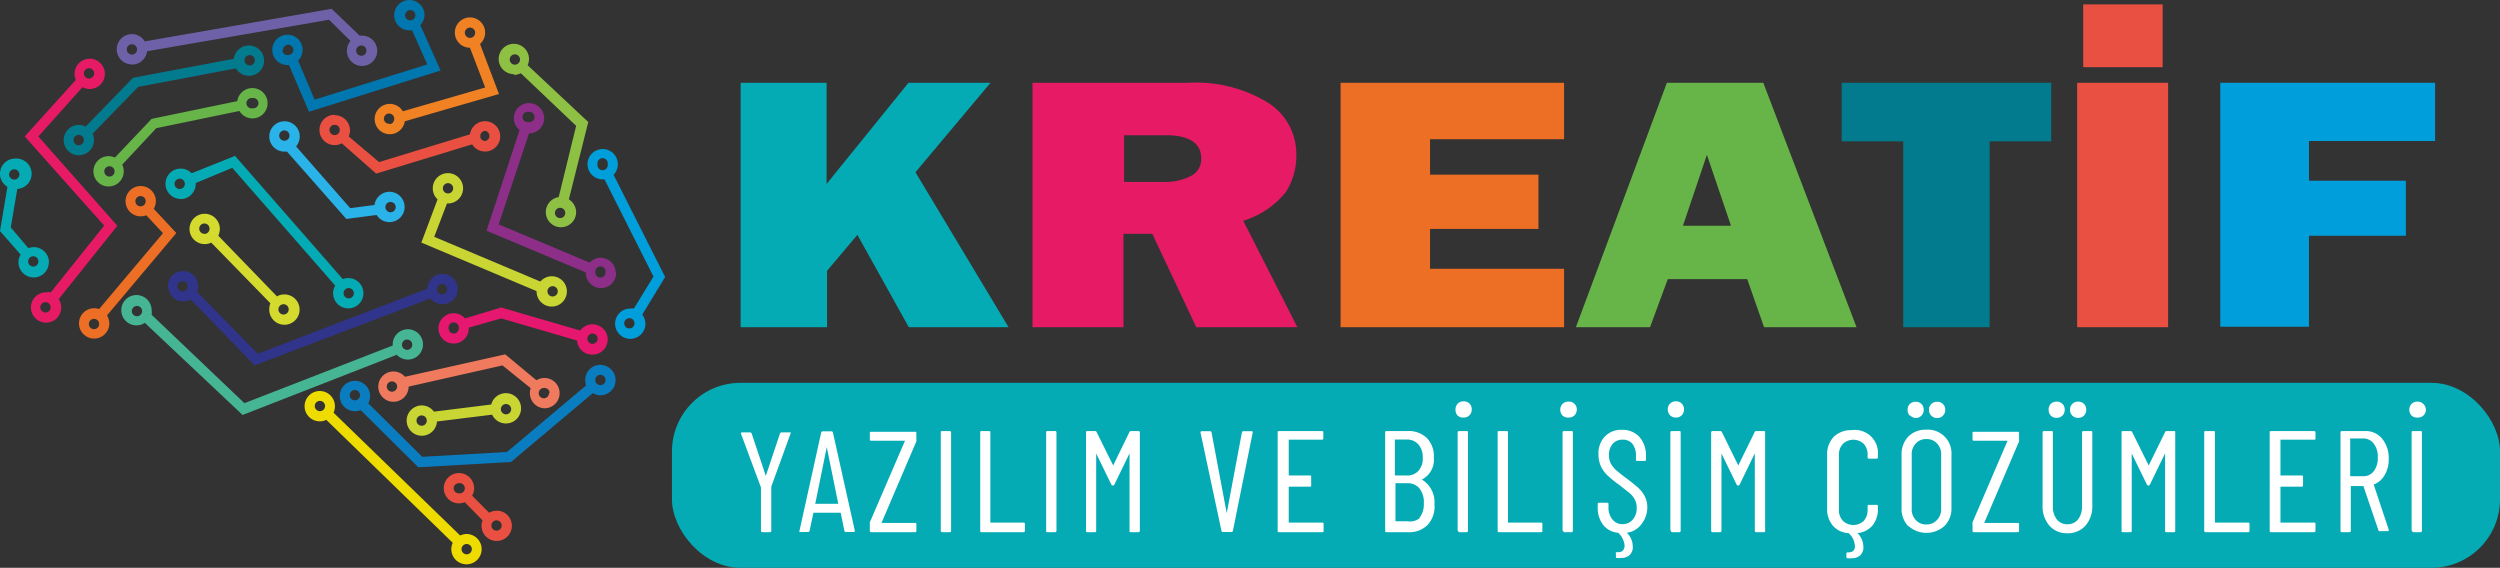 <svg xmlns="http://www.w3.org/2000/svg" viewBox="0 0 164.89 37.45"><rect x="0" y="0" width="164.89" height="37.45" fill="#333333" stroke="none"/><defs><style>.cls-1{fill:#04abb5;}.cls-2{fill:#fff;}.cls-3{fill:#e61a65;}.cls-4{fill:#ed6f25;}.cls-5{fill:#67b548;}.cls-6{fill:#017b8d;}.cls-7{fill:#009eda;}.cls-8{fill:#ea5041;}.cls-9{fill:#46b593;}.cls-10{fill:#0a7dc1;}.cls-11{fill:#e6176f;}.cls-12{fill:#eedc00;}.cls-13{fill:#d5da2f;}.cls-14{fill:#30348b;}.cls-15{fill:#29b3e8;}.cls-16{fill:#0078af;}.cls-17{fill:#f08223;}.cls-18{fill:#8ec044;}.cls-19{fill:#8d2f88;}.cls-20{fill:#c9d532;}.cls-21{fill:#6f61a8;}.cls-22{fill:#ef7a5d;}</style></defs><g id="Layer_2" data-name="Layer 2"><g id="Layer_1-2" data-name="Layer 1"><rect class="cls-1" x="44.32" y="25.25" width="120.57" height="12.2" rx="4.52"/><path class="cls-2" d="M50.19,35V32.15s0,0,0,0l-1.32-3.55v0c0-.05,0-.08.08-.08h.52a.12.12,0,0,1,.11.08l.93,2.79,0,0,0,0,.93-2.79a.12.12,0,0,1,.12-.08h.51a.07.07,0,0,1,.07,0,.08.08,0,0,1,0,.08L50.87,32.1a.12.12,0,0,0,0,0V35c0,.07,0,.1-.09.1h-.49C50.22,35.09,50.19,35.06,50.19,35Z"/><path class="cls-2" d="M55.69,35l-.24-1.18a0,0,0,0,0,0,0H53.65l0,0L53.4,35a.1.1,0,0,1-.11.09h-.48a.1.1,0,0,1-.08,0,.11.11,0,0,1,0-.08l1.43-6.47a.1.1,0,0,1,.1-.09h.57a.1.1,0,0,1,.11.09L56.38,35v0a.08.08,0,0,1-.09.09H55.8A.1.1,0,0,1,55.69,35Zm-1.9-1.77h1.5s0,0,0,0l-.76-3.74,0,0s0,0,0,0l-.76,3.74S53.77,33.24,53.79,33.24Z"/><path class="cls-2" d="M57.37,35v-.44a.52.52,0,0,1,0-.11l2.32-5.38v0l0,0H57.46a.08.08,0,0,1-.09-.09v-.4c0-.07,0-.1.09-.1h2.89c.06,0,.09,0,.09.1V29a.36.36,0,0,1,0,.11l-2.3,5.38a0,0,0,0,0,0,0s0,0,0,0h2.21a.08.08,0,0,1,.09.09V35c0,.06,0,.1-.09.1H57.46C57.4,35.1,57.37,35.06,57.37,35Z"/><path class="cls-2" d="M62.05,35V28.53c0-.07,0-.1.09-.1h.49a.09.09,0,0,1,.1.1V35a.09.09,0,0,1-.1.1h-.49C62.08,35.1,62.05,35.06,62.05,35Z"/><path class="cls-2" d="M64.65,35V28.53c0-.07,0-.1.09-.1h.49c.06,0,.09,0,.09.1v5.94a0,0,0,0,0,0,0h2.18c.06,0,.1,0,.1.09V35a.09.09,0,0,1-.1.1h-2.8C64.68,35.1,64.65,35.06,64.65,35Z"/><path class="cls-2" d="M69,35V28.53c0-.07,0-.1.09-.1h.49a.09.09,0,0,1,.1.1V35a.09.09,0,0,1-.1.1h-.49C69,35.1,69,35.06,69,35Z"/><path class="cls-2" d="M74.59,28.43h.49a.09.09,0,0,1,.1.1V35a.09.09,0,0,1-.1.1h-.49c-.06,0-.09,0-.09-.1V29.9a0,0,0,0,0,0,0l0,0-1,2.06a.1.1,0,0,1-.09.06.11.11,0,0,1-.11-.06l-1-2.05,0,0s0,0,0,0V35c0,.06,0,.1-.09.1h-.49c-.06,0-.09,0-.09-.1V28.53c0-.07,0-.1.09-.1h.5a.11.11,0,0,1,.11.07l1.09,2.2s0,0,0,0l0,0,1.07-2.2A.13.13,0,0,1,74.59,28.43Z"/><path class="cls-2" d="M80.56,35l-1.38-6.47v0a.08.08,0,0,1,.09-.09h.53a.1.1,0,0,1,.11.09l1,5.32,0,0,0,0,1-5.32a.1.1,0,0,1,.11-.09h.51c.07,0,.1,0,.09.11L81.32,35a.1.1,0,0,1-.11.09h-.54C80.61,35.1,80.58,35.07,80.56,35Z"/><path class="cls-2" d="M87.19,29H85a0,0,0,0,0,0,0v2.36s0,0,0,0h1.39c.06,0,.09,0,.09.1V32c0,.07,0,.1-.09.1H85s0,0,0,0v2.37a0,0,0,0,0,0,0h2.21a.08.08,0,0,1,.09.09V35c0,.06,0,.1-.09.1H84.36c-.06,0-.09,0-.09-.1V28.53c0-.07,0-.1.09-.1h2.83c.06,0,.09,0,.09.1v.4A.08.08,0,0,1,87.19,29Z"/><path class="cls-2" d="M94.16,34.62a1.68,1.68,0,0,1-1.25.48H91.45c-.06,0-.09,0-.09-.1V28.53c0-.07,0-.1.09-.1h1.37a1.74,1.74,0,0,1,1.29.46,1.71,1.71,0,0,1,.46,1.29,1.46,1.46,0,0,1-.79,1.45v0s0,0,0,0a1.73,1.73,0,0,1,.83,1.62A1.78,1.78,0,0,1,94.16,34.62ZM92,29.06v2.3s0,0,0,0h.75a1,1,0,0,0,.8-.3,1.21,1.21,0,0,0,.29-.86,1.29,1.29,0,0,0-.29-.89,1,1,0,0,0-.8-.32h-.75A0,0,0,0,0,92,29.06Zm1.62,5.1a1.44,1.44,0,0,0,.29-.95,1.47,1.47,0,0,0-.29-1,1,1,0,0,0-.79-.34h-.79a0,0,0,0,0,0,0v2.51a0,0,0,0,0,0,0h.79A1,1,0,0,0,93.65,34.16Z"/><path class="cls-2" d="M96.14,27.41A.54.54,0,0,1,96,27a.52.52,0,0,1,.15-.38.53.53,0,0,1,.39-.15.51.51,0,0,1,.53.53.54.54,0,0,1-.15.39.52.52,0,0,1-.38.15A.53.53,0,0,1,96.14,27.41Zm0,7.59V28.53a.09.09,0,0,1,.1-.1h.48c.07,0,.1,0,.1.1V35a.09.09,0,0,1-.1.1h-.48A.09.09,0,0,1,96.18,35Z"/><path class="cls-2" d="M98.78,35V28.53c0-.07,0-.1.1-.1h.48c.07,0,.1,0,.1.1v5.94a0,0,0,0,0,0,0h2.18a.08.08,0,0,1,.09.09V35c0,.06,0,.1-.09.1h-2.8A.09.09,0,0,1,98.78,35Z"/><path class="cls-2" d="M103.06,27.41a.54.54,0,0,1-.15-.39.52.52,0,0,1,.15-.38.53.53,0,0,1,.39-.15A.51.51,0,0,1,104,27a.54.54,0,0,1-.15.39.52.52,0,0,1-.38.15A.53.53,0,0,1,103.06,27.41Zm0,7.59V28.53a.09.09,0,0,1,.1-.1h.48c.07,0,.1,0,.1.1V35a.09.09,0,0,1-.1.1h-.48A.09.09,0,0,1,103.1,35Z"/><path class="cls-2" d="M108.24,34.6a1.41,1.41,0,0,1-.94.54s0,0,0,0a1.25,1.25,0,0,1,.39.89.7.7,0,0,1-.22.59.8.8,0,0,1-.54.18,1.14,1.14,0,0,1-.28,0c-.06,0-.08,0-.07-.11l0-.2a.07.07,0,0,1,0-.07h.18a.41.41,0,0,0,.28-.11.49.49,0,0,0,.11-.35,1.31,1.31,0,0,0-.42-.82l0,0a1.41,1.41,0,0,1-1-.53,1.81,1.81,0,0,1-.35-1.13v-.22c0-.06,0-.1.09-.1H106c.06,0,.09,0,.09.1v.19a1.21,1.21,0,0,0,.26.81.81.81,0,0,0,.67.31.86.86,0,0,0,.66-.29,1.12,1.12,0,0,0,.27-.78,1.1,1.1,0,0,0-.13-.56,1.45,1.45,0,0,0-.33-.41l-.68-.54a7.48,7.48,0,0,1-.75-.6,2,2,0,0,1-.46-.61,1.9,1.9,0,0,1-.17-.82,1.59,1.59,0,0,1,.43-1.18,1.47,1.47,0,0,1,1.11-.43,1.49,1.49,0,0,1,1.16.47,1.81,1.81,0,0,1,.43,1.25v.24c0,.06,0,.09-.1.09H108c-.07,0-.1,0-.1-.09v-.25a1.21,1.21,0,0,0-.25-.81A.81.81,0,0,0,107,29a.83.83,0,0,0-.63.27,1.1,1.1,0,0,0-.25.76,1.21,1.21,0,0,0,.11.52,1.83,1.83,0,0,0,.33.43c.15.13.36.31.65.52s.66.51.85.68a2,2,0,0,1,.43.57,1.6,1.6,0,0,1,.16.75A1.8,1.8,0,0,1,108.24,34.6Z"/><path class="cls-2" d="M110.17,27.41A.54.54,0,0,1,110,27a.52.52,0,0,1,.15-.38.53.53,0,0,1,.39-.15.51.51,0,0,1,.53.53.54.54,0,0,1-.15.39.52.52,0,0,1-.38.15A.53.53,0,0,1,110.17,27.41Zm0,7.59V28.53a.09.09,0,0,1,.1-.1h.48c.07,0,.1,0,.1.1V35a.09.09,0,0,1-.1.1h-.48A.09.09,0,0,1,110.21,35Z"/><path class="cls-2" d="M115.83,28.43h.5c.06,0,.09,0,.09.1V35c0,.06,0,.1-.09.1h-.49a.09.09,0,0,1-.1-.1V29.9s0,0,0,0l0,0-1,2.06a.11.11,0,0,1-.2,0l-1-2.05,0,0s0,0,0,0V35a.09.09,0,0,1-.1.1h-.48a.09.09,0,0,1-.1-.1V28.53a.09.09,0,0,1,.1-.1h.49a.13.13,0,0,1,.12.07l1.08,2.2,0,0,0,0,1.08-2.2A.11.11,0,0,1,115.83,28.43Z"/><path class="cls-2" d="M123.77,30.25l-.5,0c-.06,0-.09,0-.09-.1V30a1.05,1.05,0,0,0-.26-.73,1,1,0,0,0-1.36,0,1,1,0,0,0-.27.73v3.63a1,1,0,0,0,.27.73,1,1,0,0,0,1.36,0,1.05,1.05,0,0,0,.26-.73v-.23c0-.07,0-.1.09-.1l.5,0a.08.08,0,0,1,.09.09v.16a1.72,1.72,0,0,1-.35,1.1,1.47,1.47,0,0,1-1,.51s0,0,0,0a1.28,1.28,0,0,1,.39.88.72.72,0,0,1-.22.6.85.85,0,0,1-.55.18,1.27,1.27,0,0,1-.28,0,.09.09,0,0,1-.07-.11l0-.2a.08.08,0,0,1,.09-.08h0a.53.53,0,0,0,.31-.06.34.34,0,0,0,.16-.27s0-.07,0-.12a1.19,1.19,0,0,0-.42-.82l-.05,0a1.47,1.47,0,0,1-1-.51,1.68,1.68,0,0,1-.36-1.11V30a1.65,1.65,0,0,1,.44-1.19,1.62,1.62,0,0,1,1.18-.44A1.52,1.52,0,0,1,123.86,30v.17A.08.08,0,0,1,123.77,30.25Z"/><path class="cls-2" d="M125.87,34.72a1.66,1.66,0,0,1-.45-1.21V30a1.66,1.66,0,0,1,.45-1.21,1.59,1.59,0,0,1,1.18-.45A1.56,1.56,0,0,1,128.71,30v3.49a1.62,1.62,0,0,1-.46,1.2,1.78,1.78,0,0,1-2.38,0Zm.09-7.31a.5.5,0,0,1-.14-.38.51.51,0,0,1,.14-.38.53.53,0,0,1,.39-.15.51.51,0,0,1,.53.53.5.5,0,0,1-.15.38.49.49,0,0,1-.38.16A.5.5,0,0,1,126,27.41Zm1.8,6.88a1,1,0,0,0,.27-.75V30a1,1,0,0,0-.27-.75.91.91,0,0,0-.71-.29.88.88,0,0,0-.69.29,1,1,0,0,0-.27.75v3.55a1,1,0,0,0,.27.75.88.88,0,0,0,.69.29A.91.91,0,0,0,127.76,34.29Zm-.38-6.88a.5.5,0,0,1-.15-.38.52.52,0,0,1,.15-.38.53.53,0,0,1,.39-.15.51.51,0,0,1,.53.53.5.5,0,0,1-.15.38.49.49,0,0,1-.38.16A.5.5,0,0,1,127.38,27.41Z"/><path class="cls-2" d="M130.1,35v-.44a.26.26,0,0,1,0-.11l2.31-5.38a0,0,0,0,0,0,0l0,0h-2.22a.08.08,0,0,1-.09-.09v-.4c0-.07,0-.1.09-.1h2.89c.06,0,.09,0,.09.1V29a.36.36,0,0,1,0,.11l-2.3,5.38a0,0,0,0,0,0,0l0,0h2.21a.08.08,0,0,1,.09.09V35c0,.06,0,.1-.09.1h-2.89C130.13,35.1,130.1,35.06,130.1,35Z"/><path class="cls-2" d="M135.17,34.67a1.93,1.93,0,0,1-.45-1.33V28.53a.09.09,0,0,1,.1-.1h.49c.06,0,.09,0,.09.1v4.88a1.35,1.35,0,0,0,.26.85.87.87,0,0,0,.69.32.9.9,0,0,0,.71-.32,1.35,1.35,0,0,0,.26-.85V28.53a.09.09,0,0,1,.1-.1h.48c.07,0,.1,0,.1.1v4.81a1.93,1.93,0,0,1-.45,1.33,1.55,1.55,0,0,1-1.2.5A1.52,1.52,0,0,1,135.17,34.67Zm.09-7.26a.54.54,0,0,1-.14-.39.51.51,0,0,1,.14-.38.53.53,0,0,1,.39-.15.51.51,0,0,1,.53.53.54.54,0,0,1-.15.39.52.52,0,0,1-.38.15A.53.53,0,0,1,135.26,27.41Zm1.42,0a.54.54,0,0,1-.15-.39.52.52,0,0,1,.15-.38.53.53,0,0,1,.39-.15.51.51,0,0,1,.53.53.54.54,0,0,1-.15.39.52.52,0,0,1-.38.15A.53.53,0,0,1,136.68,27.41Z"/><path class="cls-2" d="M142.88,28.43h.5c.06,0,.09,0,.09.1V35c0,.06,0,.1-.09.1h-.49c-.06,0-.09,0-.09-.1V29.9s0,0,0,0l0,0-1,2.06a.11.11,0,0,1-.2,0l-1-2.05,0,0s0,0,0,0V35c0,.06,0,.1-.09.1h-.49c-.06,0-.09,0-.09-.1V28.53c0-.07,0-.1.09-.1h.5a.12.12,0,0,1,.11.07l1.09,2.2a0,0,0,0,0,0,0s0,0,0,0l1.08-2.2A.12.12,0,0,1,142.88,28.43Z"/><path class="cls-2" d="M145.38,35V28.53c0-.07,0-.1.09-.1H146c.06,0,.09,0,.09.1v5.94a0,0,0,0,0,0,0h2.18c.06,0,.1,0,.1.09V35a.09.09,0,0,1-.1.1h-2.8C145.41,35.1,145.38,35.06,145.38,35Z"/><path class="cls-2" d="M152.62,29h-2.21a0,0,0,0,0,0,0v2.36a0,0,0,0,0,0,0h1.39a.09.09,0,0,1,.1.1V32a.09.09,0,0,1-.1.1h-1.39a0,0,0,0,0,0,0v2.37a0,0,0,0,0,0,0h2.21c.06,0,.1,0,.1.09V35a.09.09,0,0,1-.1.1h-2.83c-.06,0-.09,0-.09-.1V28.53c0-.07,0-.1.09-.1h2.83a.09.09,0,0,1,.1.1v.4C152.72,29,152.68,29,152.62,29Z"/><path class="cls-2" d="M156.88,35l-1-2.94a0,0,0,0,0,0,0h-.83s0,0,0,0V35a.09.09,0,0,1-.1.1h-.48a.09.09,0,0,1-.1-.1V28.53a.09.09,0,0,1,.1-.1H156a1.39,1.39,0,0,1,1.12.51,2,2,0,0,1,.43,1.33,2,2,0,0,1-.27,1.07,1.41,1.41,0,0,1-.72.62.05.05,0,0,0,0,0l1,3v0s0,.07-.09.07H157A.12.12,0,0,1,156.88,35Zm-1.87-6v2.41s0,0,0,0h.85a.85.85,0,0,0,.71-.34,1.42,1.42,0,0,0,.26-.9,1.4,1.4,0,0,0-.26-.9.85.85,0,0,0-.71-.35h-.85A0,0,0,0,0,155,29.06Z"/><path class="cls-2" d="M159.06,27.41a.54.54,0,0,1-.15-.39.51.51,0,0,1,.53-.53.54.54,0,0,1,.39.15A.52.52,0,0,1,160,27a.51.51,0,0,1-.54.54A.52.52,0,0,1,159.06,27.41Zm0,7.59V28.53c0-.07,0-.1.1-.1h.48c.07,0,.1,0,.1.1V35a.09.09,0,0,1-.1.1h-.48A.09.09,0,0,1,159.1,35Z"/><path class="cls-1" d="M66.52,21.58H59.94l-3.39-6.09-2,2.37v3.72H48.85V5.46h5.67v6.67l5.4-6.67h5.41l-4.95,5.9Z"/><path class="cls-3" d="M85.57,21.58H78.9L76,15.42h-1.9v6.16h-6V5.46H78.37a9.13,9.13,0,0,1,5.26,1.31,4,4,0,0,1,1.87,3.44,4.42,4.42,0,0,1-.69,2.46A5.75,5.75,0,0,1,82,14.56ZM74.14,12h2.57a3.71,3.71,0,0,0,1.83-.39,1.24,1.24,0,0,0,.69-1.15c0-1-.77-1.54-2.32-1.54H74.14Z"/><path class="cls-4" d="M103.16,17.73v3.85H88.42V5.46h14.74V9.18H94.32v2.34h7.15V15.1H94.32v2.63Z"/><path class="cls-5" d="M116.35,21.58l-1.11-3.17H110l-1.17,3.17h-4.89l6-16.12h6.36l6.15,16.12ZM111,14.89h3.17l-1.59-4.68Z"/><path class="cls-6" d="M131.23,9.32V21.58h-5.7V9.32h-4.06V5.46h13.82V9.32Z"/><path class="cls-7" d="M158.68,15.55h-6.39v6h-5.85V5.46h14.17V9.3h-8.32v2.62h6.39Z"/><path class="cls-8" d="M143,5.46V21.58h-6V5.46Z"/><path class="cls-8" d="M142.64.29V4.43H137.4V.29Z"/><path class="cls-6" d="M15.56,4.51A1,1,0,0,0,17.42,4a1,1,0,0,0-1-1,1,1,0,0,0-1,.88L8.77,5.13,5.65,8.35a1,1,0,0,0-.45-.11,1,1,0,1,0,1,1,1,1,0,0,0-.09-.42l3-3.09Zm.85-.87a.34.34,0,1,1,0,.67.34.34,0,0,1,0-.67ZM5.2,9.58a.34.34,0,1,1,.33-.33A.34.34,0,0,1,5.2,9.58Z"/><path class="cls-7" d="M43.87,18.27l-3.4-6.74a1,1,0,0,0,.28-.7,1,1,0,1,0-1,1h.12l3.23,6.41-1.29,2.11a1,1,0,0,0-.24,0,1,1,0,1,0,1,1,1,1,0,0,0-.21-.6Zm-4.46-7.44a.34.34,0,1,1,.67,0,.34.34,0,1,1-.67,0Zm2.16,10.83a.34.34,0,1,1,0-.67.34.34,0,0,1,0,.67Z"/><path class="cls-5" d="M15.79,7.32a1,1,0,0,0,.86.49,1,1,0,1,0,0-2,1,1,0,0,0-1,.86L10,7.84,7.58,10.39a1.17,1.17,0,0,0-.42-.09,1,1,0,1,0,.9.56l2.25-2.41Zm.86-.85a.34.34,0,1,1,0,.67.34.34,0,1,1,0-.67ZM7.16,11.64a.34.34,0,0,1,0-.67.34.34,0,1,1,0,.67Z"/><path class="cls-3" d="M7.74,14.89,2.53,9,5.44,5.75A1,1,0,1,0,5,5.27L1.63,9l5.24,5.88-3.52,4.4a1.06,1.06,0,0,0-.31,0,1,1,0,1,0,0,2,1,1,0,0,0,1-1,1,1,0,0,0-.17-.55ZM5.87,4.5a.34.34,0,1,1-.34.34A.34.34,0,0,1,5.87,4.5ZM3,20.61a.34.34,0,1,1,.34-.34A.34.34,0,0,1,3,20.61Z"/><path class="cls-4" d="M11.63,15.37l-1.49-1.6a1,1,0,0,0,.14-.5,1,1,0,1,0-1,1,1.16,1.16,0,0,0,.37-.07l1.1,1.18-4.21,5a1.14,1.14,0,0,0-.33-.05,1,1,0,1,0,1,1,1.08,1.08,0,0,0-.15-.53ZM9.27,13.61a.34.34,0,1,1,.34-.34A.34.34,0,0,1,9.27,13.61ZM6.2,21.71a.34.34,0,1,1,.34-.34A.34.34,0,0,1,6.2,21.71Z"/><path class="cls-9" d="M26.17,23.4a1,1,0,1,0-.27-.69v.08l-9.78,3.8L10,20.76a.94.94,0,0,0,0-.3,1,1,0,1,0-1,1,.92.92,0,0,0,.55-.17L16,27.37Zm.74-1a.34.34,0,0,1,0,.67.34.34,0,1,1,0-.67ZM8.7,20.46a.34.34,0,0,1,.67,0,.34.34,0,1,1-.67,0Z"/><path class="cls-8" d="M32.75,33.69a1,1,0,0,0-.49.13l-1.12-1.13a1,1,0,0,0,.13-.49,1,1,0,1,0-1,1,1,1,0,0,0,.38-.08l1.18,1.2a.89.89,0,0,0-.07.36,1,1,0,1,0,1-1ZM29.92,32.2a.34.34,0,0,1,.34-.33.34.34,0,1,1,0,.67A.34.34,0,0,1,29.92,32.2ZM32.75,35a.34.34,0,1,1,.34-.34A.34.34,0,0,1,32.75,35Z"/><path class="cls-8" d="M22.07,7.57a1,1,0,1,0,0,2,.94.94,0,0,0,.47-.12l2.27,2,6.33-1.93A1,1,0,1,0,31,8.86l-6,1.83L23,9a1,1,0,0,0-.92-1.4ZM32,8.63a.34.34,0,0,1,0,.67.34.34,0,0,1-.32-.23v0a.28.28,0,0,1,0-.09A.34.34,0,0,1,32,8.63Zm-9.92.28a.34.34,0,1,1,.33-.33A.34.34,0,0,1,22.07,8.91Z"/><path class="cls-10" d="M39.6,24.06a1,1,0,0,0-1,1,1,1,0,0,0,.06.36l-5.22,4.39-5.59.32L24.29,26.6a1,1,0,0,0,.12-.48,1,1,0,1,0-1,1,1,1,0,0,0,.38-.07l3.8,3.77,6.11-.35,5.4-4.54a1,1,0,0,0,.5.14,1,1,0,1,0,0-2ZM23.07,26.12a.34.34,0,1,1,.67,0,.34.34,0,0,1-.67,0ZM39.6,25.4a.34.34,0,1,1,.34-.34A.34.34,0,0,1,39.6,25.4Z"/><path class="cls-11" d="M39.08,23.39a1,1,0,0,0,0-2,1,1,0,0,0-.81.41l-5.22-1.52L30.67,21a1,1,0,0,0-.75-.34,1,1,0,1,0,1,1v-.05L33.06,21l5,1.46A1,1,0,0,0,39.08,23.39ZM29.92,22a.34.34,0,0,1-.33-.34.34.34,0,1,1,.67,0A.34.34,0,0,1,29.92,22Zm9.16,0a.34.34,0,1,1-.34.34A.34.34,0,0,1,39.08,22Z"/><path class="cls-12" d="M30.79,35.22a1.05,1.05,0,0,0-.44.1L22,27.22a1,1,0,0,0,.09-.43,1,1,0,1,0-1,1,.91.91,0,0,0,.43-.1l8.34,8.11a1,1,0,1,0,.91-.58Zm-9.68-8.1a.34.34,0,1,1,.33-.33A.34.34,0,0,1,21.11,27.12Zm9.68,9.44a.34.34,0,1,1,.33-.33A.34.34,0,0,1,30.79,36.56Z"/><path class="cls-1" d="M11.91,13.13a1,1,0,0,0,1-1v-.06l2.41-1,6.79,7.77a.94.94,0,0,0-.14.5,1,1,0,1,0,1-1,1,1,0,0,0-.36.07l-7.11-8.13-2.86,1.15a1,1,0,1,0-.74,1.69ZM23,19a.34.34,0,1,1-.34.34A.34.34,0,0,1,23,19ZM11.91,11.79a.34.34,0,0,1,0,.67.34.34,0,1,1,0-.67Z"/><path class="cls-13" d="M18.76,21.42a1,1,0,1,0,0-2,.9.9,0,0,0-.49.13l-3.87-4v0a1.14,1.14,0,0,0,.1-.45,1,1,0,1,0-1,1,.91.91,0,0,0,.43-.1l3.9,4a1.16,1.16,0,0,0-.07.37A1,1,0,0,0,18.76,21.42Zm-5.27-6a.34.34,0,1,1,.33-.33A.34.34,0,0,1,13.49,15.43Zm5.27,4.65a.34.34,0,0,1,0,.67.34.34,0,1,1,0-.67Z"/><path class="cls-14" d="M11.09,18.88a1,1,0,0,0,1,1,1,1,0,0,0,.49-.13l4.21,4.35,11.61-4.42a1,1,0,1,0-.21-.64L17,23.33l-4-4.08a.94.94,0,0,0,.07-.37,1,1,0,1,0-2,0Zm18.12-.14a.34.34,0,0,1,0,.67.34.34,0,1,1,0-.67ZM12.1,18.55a.34.34,0,0,1,0,.67.34.34,0,1,1,0-.67Z"/><path class="cls-1" d="M3.23,17.3a1,1,0,0,0-1-1,1,1,0,0,0-.36.07L.71,15l.43-2.54a1,1,0,0,0-.11-2,1,1,0,0,0-.54,1.86L0,15.24l1.36,1.55a1,1,0,0,0-.14.51,1,1,0,1,0,2,0ZM1,11.17a.34.34,0,0,1,0,.67.34.34,0,1,1,0-.67Zm.86,6.13a.34.34,0,1,1,.67,0,.34.34,0,0,1-.67,0Z"/><path class="cls-15" d="M18.76,8a1,1,0,1,0,0,2l.17,0,3.91,4.44,2-.26a1,1,0,1,0,.86-1.53,1,1,0,0,0-1,.87l-1.6.21L19.53,9.66A1.06,1.06,0,0,0,19.77,9,1,1,0,0,0,18.76,8Zm7,5.32a.34.34,0,1,1-.34.34A.34.34,0,0,1,25.71,13.32ZM18.42,9a.34.34,0,1,1,.67,0,.34.34,0,0,1-.67,0Z"/><path class="cls-16" d="M27,2h.18l1,2.25L20.75,6.57,19.66,4a1,1,0,0,0,.3-.71,1,1,0,1,0-1,1h.1l1.32,3.08,8.68-2.72-1.34-3A.94.94,0,0,0,28,1a1,1,0,1,0-1,1Zm-8.33,1.3a.34.34,0,1,1,.33.33A.34.34,0,0,1,18.62,3.31ZM27,.67a.34.34,0,1,1,0,.67.34.34,0,0,1,0-.67Z"/><path class="cls-17" d="M31,3.16H31l1,2.61L26.57,7.34A1,1,0,1,0,26.7,8l6.21-1.8L31.66,2.9A1,1,0,0,0,31,1.15a1,1,0,1,0,0,2Zm-5.27,5A.34.34,0,1,1,26,7.86.34.34,0,0,1,25.71,8.19ZM31,1.82a.34.34,0,1,1-.34.34A.34.34,0,0,1,31,1.82Z"/><path class="cls-18" d="M33.9,4.94a1,1,0,0,0,.45-.11L38,8.3,36.85,13A1,1,0,1,0,38,14a1,1,0,0,0-.48-.85l1.28-5.1-4-3.75a.91.91,0,0,0,.09-.41,1,1,0,1,0-1,1ZM37,14.38a.34.34,0,1,1,0-.67.34.34,0,0,1,0,.67ZM33.9,3.59a.34.34,0,1,1,0,.67.34.34,0,0,1,0-.67Z"/><path class="cls-19" d="M40.61,18a1,1,0,0,0-1-1,1,1,0,0,0-.72.32l-6-2.52,2-6a1,1,0,1,0-1-1,1,1,0,0,0,.38.78l-2.18,6.64,6.55,2.75V18a1,1,0,1,0,2,0ZM34.86,7.38a.34.34,0,1,1,0,.67.34.34,0,1,1,0-.67ZM39.6,18.31a.34.34,0,0,1-.33-.34.34.34,0,1,1,.67,0A.34.34,0,0,1,39.6,18.31Z"/><path class="cls-20" d="M36.39,20.22a1,1,0,1,0,0-2,1,1,0,0,0-.75.35l-7-2.95.84-2.2h.06a1,1,0,1,0-.68-.27L27.79,16l7.6,3.2v0A1,1,0,0,0,36.39,20.22Zm-6.85-8.14a.34.34,0,1,1-.33.33A.34.34,0,0,1,29.54,12.08Zm6.85,6.8a.34.34,0,1,1,0,.67.34.34,0,0,1,0-.67Z"/><path class="cls-21" d="M8.7,4.26a1,1,0,0,0,1-.88l12-2.08,1.42,1.4a1,1,0,0,0-.24.65,1,1,0,1,0,1-1h-.16L21.87.58,9.55,2.73a1,1,0,0,0-.85-.48,1,1,0,1,0,0,2Zm15.47-.91A.34.34,0,1,1,23.84,3,.34.34,0,0,1,24.17,3.35ZM8.7,2.92a.34.34,0,1,1-.34.34A.34.34,0,0,1,8.7,2.92Z"/><path class="cls-20" d="M32.4,26.68l-3.78.47a1,1,0,0,0-.8-.41,1,1,0,1,0,1,1.06l3.64-.45a1,1,0,1,0-.06-.67Zm-4.58,1.4a.34.34,0,1,1,.33-.33A.34.34,0,0,1,27.82,28.08Zm5.89-1.15a.34.34,0,1,1-.67,0,.34.34,0,0,1,.67,0Z"/><path class="cls-22" d="M35.91,26.93a1,1,0,1,0,0-2,1.08,1.08,0,0,0-.53.15l-2.06-1.71-6.61,1.48a1,1,0,1,0,.24.65h0l6.19-1.4L35,25.6a1.14,1.14,0,0,0-.05.33A1,1,0,0,0,35.91,26.93Zm-10-1.1a.34.34,0,1,1,0-.67.34.34,0,0,1,0,.67Zm10.3.1a.34.34,0,1,1-.34-.34A.34.34,0,0,1,36.25,25.93Z"/></g></g></svg>